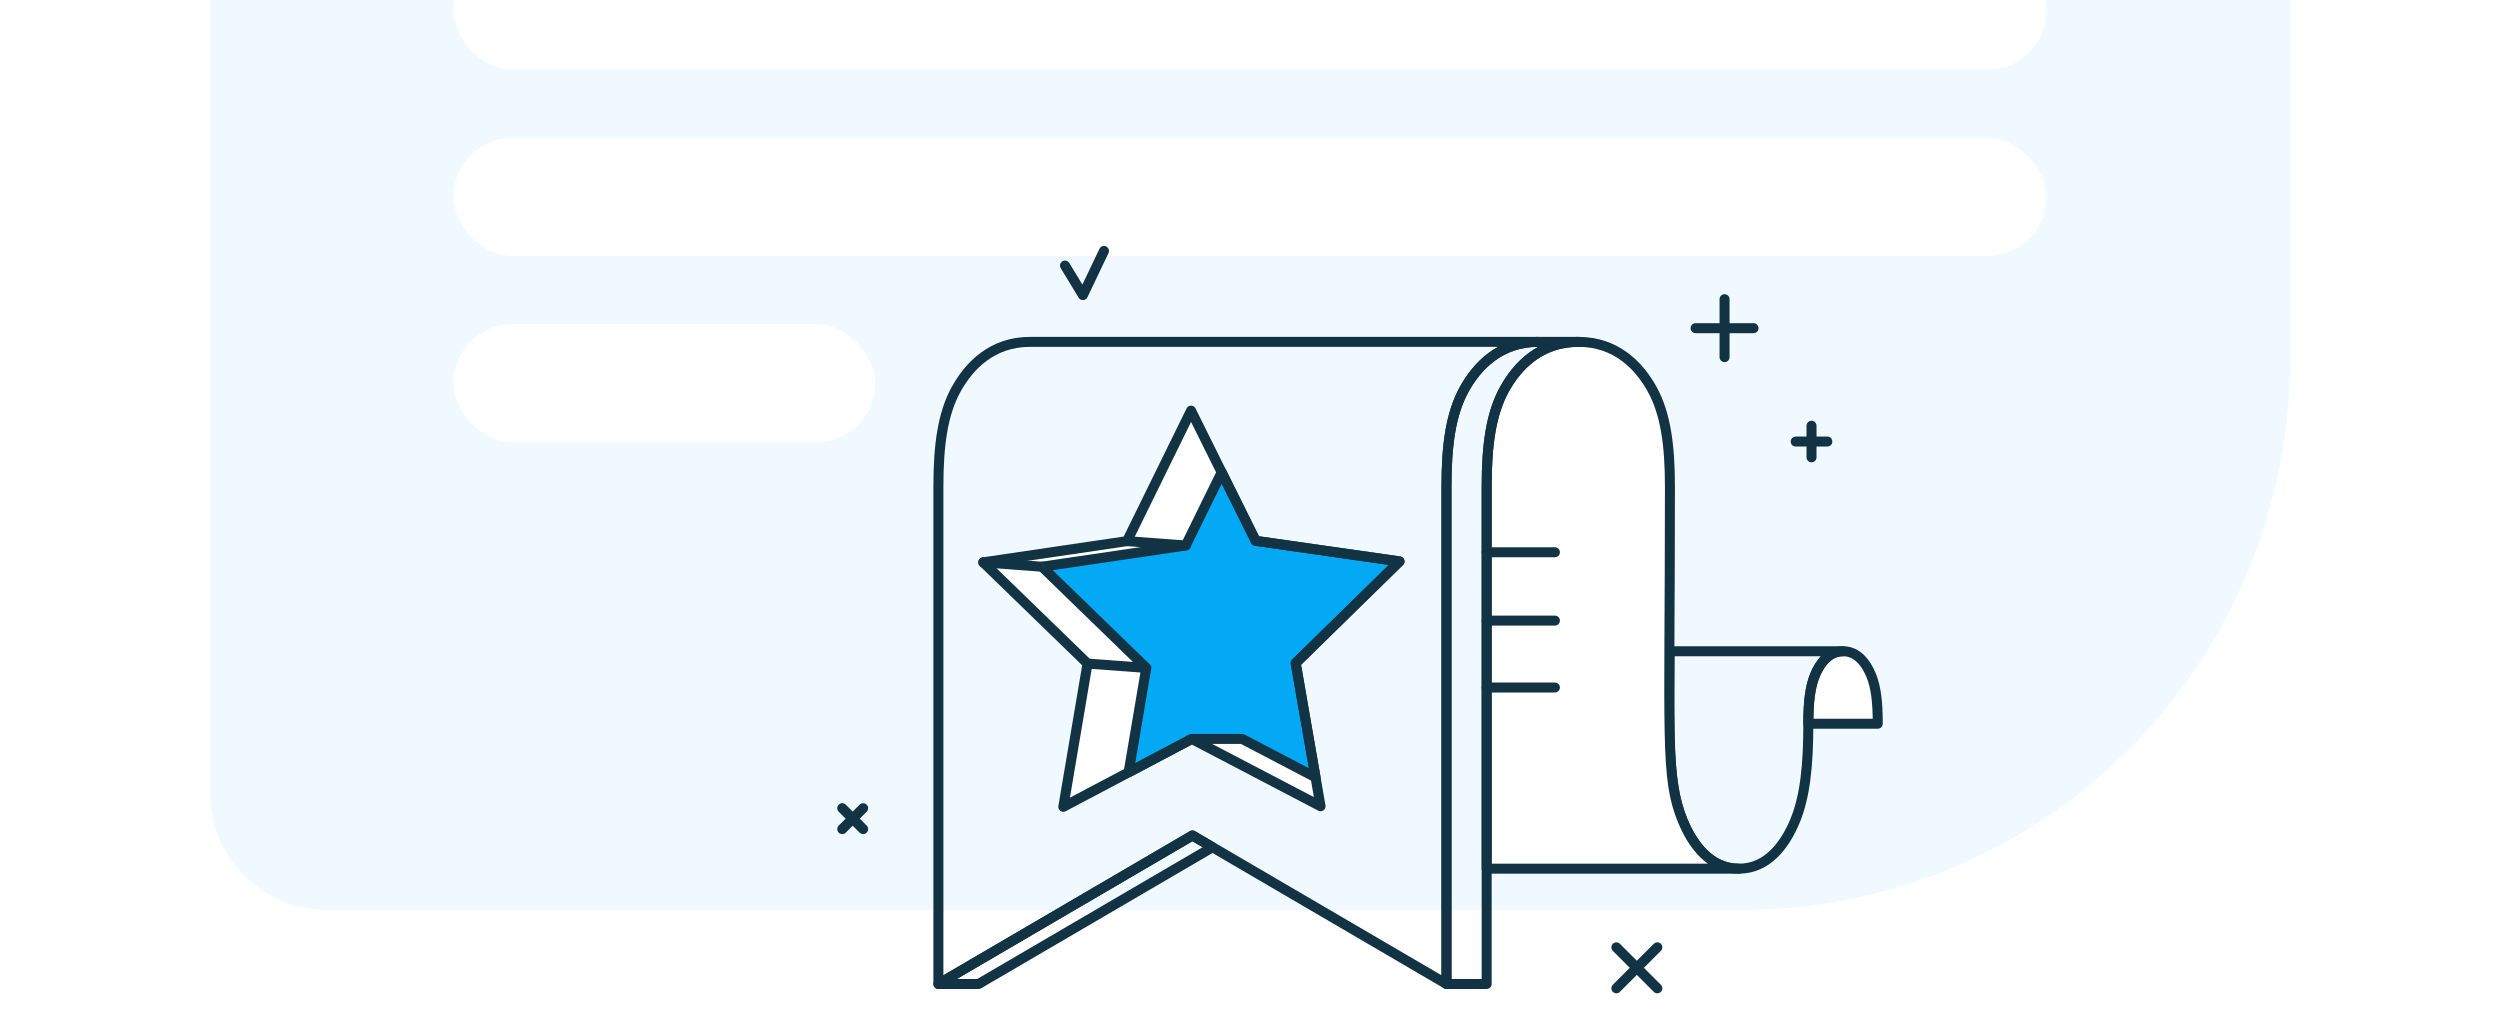 <svg fill="none" height="203" viewBox="0 0 500 203" width="500" xmlns="http://www.w3.org/2000/svg" xmlns:xlink="http://www.w3.org/1999/xlink"><rect x="0" y="0" width="500" height="203" fill="#808080" stroke="none"/><clipPath id="a"><path d="m0 0h500v203h-500z"/></clipPath><clipPath id="b"><path d="m42-235h416v417h-416z"/></clipPath><g clip-path="url(#a)"><path d="m0 0h500v203h-500z" fill="#fff"/><g clip-path="url(#b)"><path d="m348.555-235h-195.52c-29.315-.065-57.446 11.5-78.246 32.188-20.816 20.67-32.597 48.784-32.792 78.154v283.935c.406 12.64 10.725 22.691 23.335 22.723h283.221c29.153-.065 57.088-11.761 77.626-32.513s31.98-48.851 31.817-78.075v-195.99c.195-29.222-11.245-57.321-31.801-78.058-20.54-20.72-48.487-32.38-77.64-32.364z" fill="#eff9ff"/><g fill="#fff"><rect height="23.618" rx="11.809" width="318.582" x="90.709" y="-9.692"/><rect height="23.618" rx="11.809" width="318.582" x="90.709" y="27.572"/><rect height="23.618" rx="11.809" width="84.336" x="90.709" y="64.837"/></g></g><path d="m374.225 135.044c-.997-2.411-2.759-4.802-5.618-4.796-2.859.007-4.621 2.384-5.616 4.796-.995 2.413-1.325 5.518-1.325 9.701h13.884c0-4.182-.327-7.288-1.325-9.701z" fill="#fff"/><path d="m374.225 135.044c-.997-2.411-2.759-4.802-5.618-4.796-2.859.007-4.621 2.384-5.616 4.796-.995 2.413-1.325 5.518-1.325 9.701h13.884c0-4.182-.327-7.288-1.325-9.701z" stroke="#123343" stroke-linecap="round" stroke-linejoin="round" stroke-width="2"/><path d="m333.912 130.248c-.015 15.219-.624 26.013 2.635 33.899 1.993 4.821 5.516 9.604 11.234 9.586 5.719.018 9.242-4.765 11.235-9.586 1.992-4.821 2.649-11.035 2.649-19.402 0-4.184.327-7.291 1.326-9.701.998-2.41 2.755-4.802 5.616-4.796z" stroke="#123343" stroke-linecap="round" stroke-linejoin="round" stroke-width="2"/><path d="m336.548 164.147c-3.569-8.633-2.561-16.668-2.561-66.786 0-8.368-.872-14.582-3.498-19.402-2.625-4.82-7.281-9.604-14.83-9.585-7.548-.019-12.198 4.764-14.83 9.585-2.631 4.821-3.497 11.035-3.497 19.402v76.378h50.449c-5.718.016-9.241-4.767-11.233-9.592z" fill="#fff"/><path d="m336.548 164.147c-3.569-8.633-2.561-16.668-2.561-66.786 0-8.368-.872-14.582-3.498-19.402-2.625-4.82-7.281-9.604-14.83-9.585-7.548-.019-12.198 4.764-14.83 9.585-2.631 4.821-3.497 11.035-3.497 19.402v76.378h50.449c-5.718.016-9.241-4.767-11.233-9.592z" stroke="#123343" stroke-linecap="round" stroke-linejoin="round" stroke-width="2"/><path d="m297.332 110.45h13.65" stroke="#123343" stroke-linecap="round" stroke-linejoin="round" stroke-width="2"/><path d="m297.332 124.117h13.65" stroke="#123343" stroke-linecap="round" stroke-linejoin="round" stroke-width="2"/><path d="m297.332 137.5h13.65" stroke="#123343" stroke-linecap="round" stroke-linejoin="round" stroke-width="2"/><path d="m238.487 167.091-50.807 29.706h8.037l46.789-27.355z" stroke="#123343" stroke-linecap="round" stroke-linejoin="round" stroke-width="2"/><path d="m307.621 68.376c-7.548-.019-12.199 4.764-14.829 9.585-2.63 4.821-3.498 11.035-3.498 19.402v99.433h8.038v-99.432c0-8.368.872-14.582 3.497-19.402 2.626-4.82 7.282-9.604 14.83-9.585z" stroke="#123343" stroke-linecap="round" stroke-linejoin="round" stroke-width="2"/><path d="m206.007 68.376c-7.548-.019-12.199 4.764-14.83 9.585-2.63 4.821-3.497 11.035-3.497 19.402v99.433l50.807-29.706 50.807 29.706v-99.432c0-8.368.872-14.582 3.498-19.402 2.625-4.82 7.281-9.604 14.829-9.585z" stroke="#123343" stroke-linecap="round" stroke-linejoin="round" stroke-width="2"/><path d="m238.355 147.783 25.757 13.468-1.006-5.791-14.682-7.677z" fill="#fff"/><path d="m244.33 94.464-6.122-12.334-12.806 26.093-28.754 4.244 20.86 20.243-4.85 28.658 13.062-6.904 3.532-20.879-20.859-20.241 28.755-4.245z" fill="#fff"/><path d="m279.904 112.28-28.774-4.115-6.8-13.701-7.182 14.634-28.755 4.245 20.859 20.241-3.532 20.879 12.635-6.68h10.069l14.682 7.677-3.971-22.845z" fill="#03a9f4"/><g stroke="#123343" stroke-linecap="round" stroke-linejoin="round" stroke-width="2"><path d="m279.904 112.28-28.774-4.115-6.8-13.701-7.182 14.634-28.755 4.245 20.859 20.241-3.532 20.879 12.635-6.68h10.069l14.682 7.677-3.971-22.845z"/><path d="m208.393 113.343-11.745-.877"/><path d="m217.508 132.709 11.744.875"/><path d="m225.402 108.222 11.746.876"/><path d="m259.135 132.615 20.768-20.335-28.773-4.115-12.922-26.036-12.806 26.093-28.754 4.244 20.86 20.243-4.85 28.658 25.697-13.584 25.757 13.468z"/><path d="m339.118 65.636h11.587"/><path d="m344.911 71.43v-11.588"/><path d="m323.272 189.467 8.194 8.195"/><path d="m323.272 197.662 8.194-8.195"/><path d="m168.45 161.64 4.179 4.181"/><path d="m168.45 165.821 4.179-4.181"/><path d="m213 53.11 3.583 5.909 4.213-8.828"/><path d="m359.143 88.31h6.32"/><path d="m362.303 91.469v-6.32"/></g></g></svg>